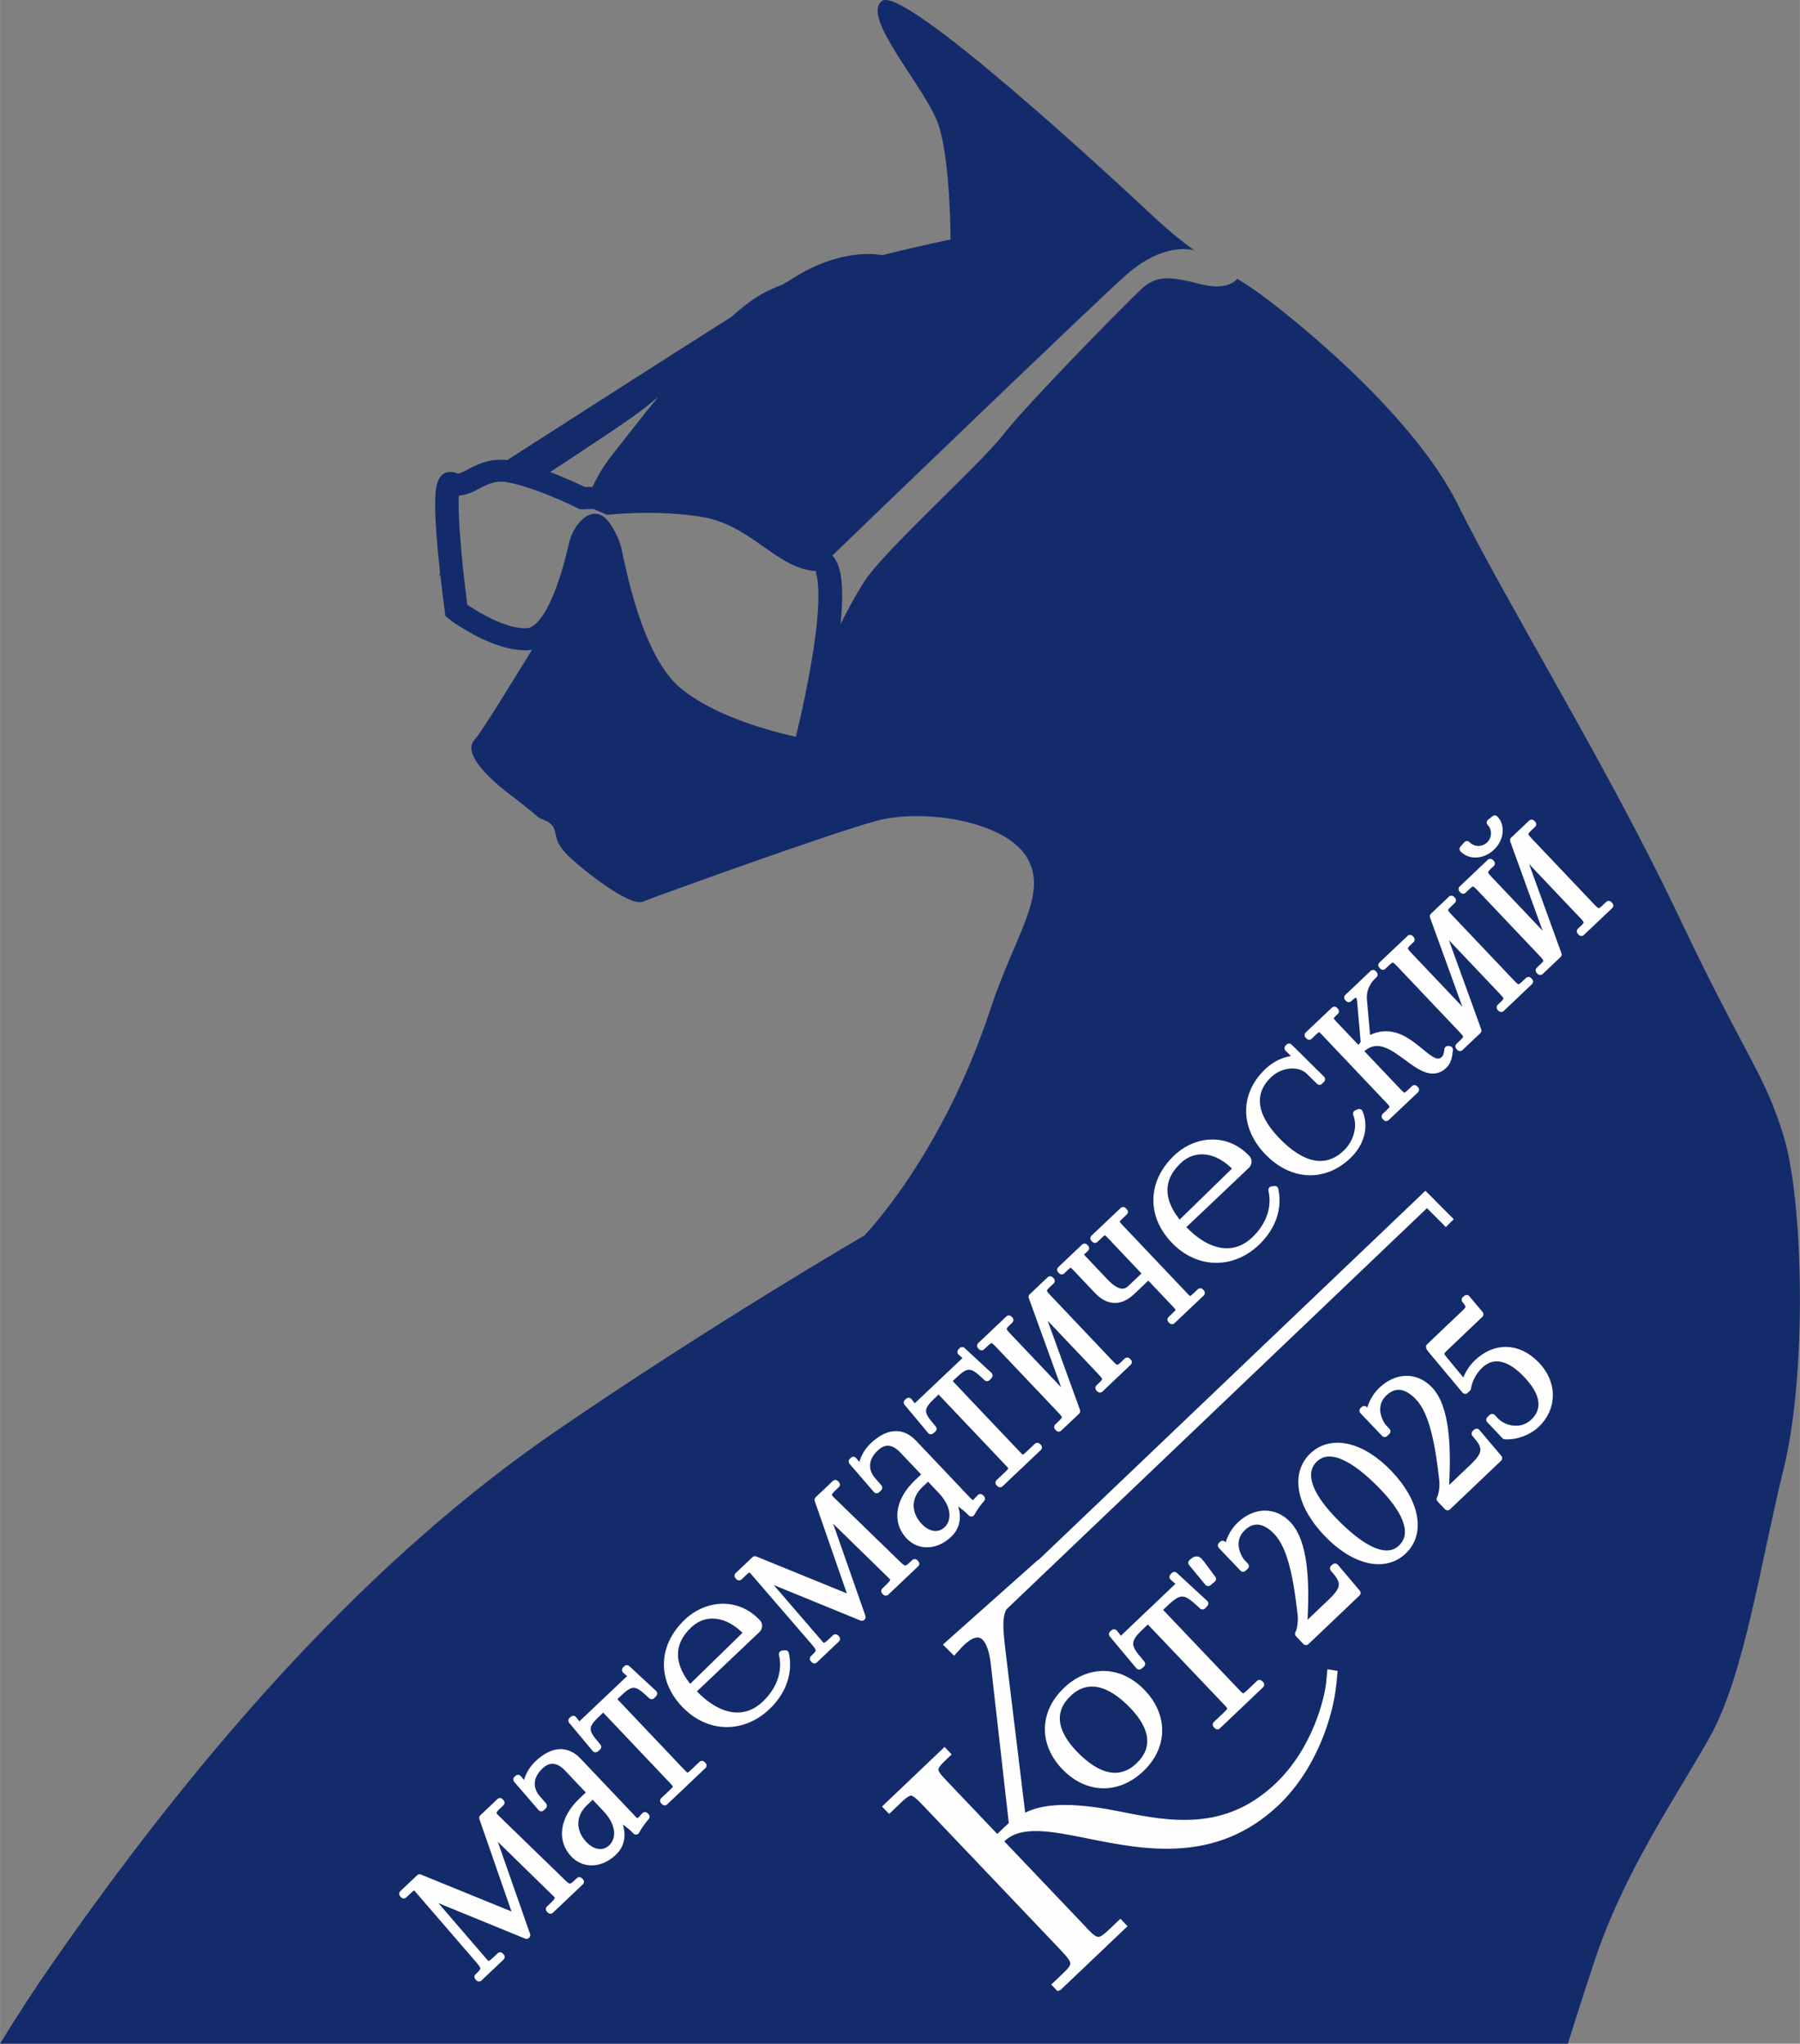 <?xml version="1.0" encoding="UTF-8"?>
<!DOCTYPE svg PUBLIC "-//W3C//DTD SVG 1.1//EN" "http://www.w3.org/Graphics/SVG/1.1/DTD/svg11.dtd">
<!-- Creator: CorelDRAW -->
<svg xmlns="http://www.w3.org/2000/svg" xml:space="preserve" width="19.093mm" height="21.679mm" version="1.1" style="shape-rendering:geometricPrecision; text-rendering:geometricPrecision; image-rendering:optimizeQuality; fill-rule:evenodd; clip-rule:evenodd"
viewBox="0 0 2129.8 2418.37"
 xmlns:xlink="http://www.w3.org/1999/xlink"
 xmlns:xodm="http://www.corel.com/coreldraw/odm/2003">
 <rect x="0" y="0" width="2129.8" height="2418.37" fill="#808080" stroke="none"/>
 <defs>
  <style type="text/css">
   <![CDATA[
    .str1 {stroke:#FEFEFE;stroke-width:8.5;stroke-miterlimit:22.926}
    .str0 {stroke:#FEFEFE;stroke-width:8.5;stroke-linejoin:round;stroke-miterlimit:22.926}
    .fil1 {fill:none;fill-rule:nonzero}
    .fil3 {fill:#FEFEFE}
    .fil0 {fill:#142B6B;fill-rule:nonzero}
    .fil2 {fill:#FEFEFE;fill-rule:nonzero}
   ]]>
  </style>
 </defs>
 <g id="Слой_x0020_1">
  <g>
   <path class="fil0" d="M1855.28 2418.37l-1855.28 0c20.39,-33.29 40.82,-64.69 61.1,-93.88 213.05,-306.79 411,-503.59 596.58,-630.94 185.58,-127.34 364.97,-231.53 364.97,-231.53 0,0 91.71,-93.58 149.21,-267.7 29.49,-89.35 68.85,-136.06 43.33,-179.46 -25.51,-43.42 -122.95,-58.61 -178.62,-43.42 -55.68,15.19 -260.6,89.23 -276.05,95.51 -15.45,6.27 -70.47,-37.07 -88.15,-54.27 -17.69,-17.19 -13.04,-25.9 -17.69,-33.99 -4.65,-8.08 -14.08,-7.99 -19.43,-12.98 -5.34,-5 -27.83,-22.48 -27.83,-22.48 0,0 -65.06,-46 -46.39,-67.3 10.62,-12.1 43.95,-67.67 68.44,-106.99 -1.25,0.19 -2.52,0.32 -3.8,0.4 -1.83,0.11 -3.86,0.15 -6.07,0.1 -2.14,-0.06 -4.15,-0.19 -6.05,-0.37l-0.06 0c-2.25,-0.22 -4.24,-0.48 -5.9,-0.76l0 -0.01c-1.6,-0.27 -3.59,-0.68 -5.9,-1.19 -2,-0.46 -3.86,-0.91 -5.54,-1.39 -1.81,-0.49 -3.73,-1.07 -5.71,-1.72 -2.05,-0.67 -3.82,-1.28 -5.31,-1.83 -1.61,-0.59 -3.39,-1.28 -5.34,-2.09 -3.46,-1.41 -6.75,-2.88 -9.87,-4.36l-0.06 0c-2.76,-1.31 -5.85,-2.89 -9.1,-4.62 -2.45,-1.32 -5.03,-2.76 -7.6,-4.25 -2.86,-1.65 -5.39,-3.19 -7.59,-4.56 -2.25,-1.41 -4.18,-2.65 -5.79,-3.73l0.02 -0.02c-2.42,-1.61 -3.71,-2.48 -4.37,-2.93 -2.99,-2.1 -5.09,-3.74 -5.09,-3.75l-3.51 -3.28 -0.46 -4.75c0,-0.03 -1.24,-8.58 -3.05,-23.26 -0.68,-5.59 -1.48,-12.48 -2.4,-20.74 -1.1,1.68 -1.7,2.6 -1.7,2.6 0,0 0.58,-1.82 1.44,-4.87l-0.48 -4.4c-0.99,-9.28 -1.89,-18.02 -2.52,-25.1 -0.87,-9.78 -1.65,-20.06 -2.2,-30.33 -0.45,-8.34 -0.67,-16.25 -0.6,-23.29 0.09,-8.1 0.61,-14.9 1.71,-19.71 2.77,-12.21 9.39,-18.14 20.93,-15.71l0.22 0.06 0.16 0.03 1.04 0.26 0.17 0.04 0.98 0.36 0.17 0.07 0.27 0.1 0.18 0.08 0.48 0.2 0.07 0.02 0 0 0.38 0.15 0.18 0.04 0 0.01c0.15,0.01 0.36,-0.01 0.61,-0.06 0.77,-0.11 1.75,-0.44 2.88,-0.88 2.39,-0.96 5.12,-2.39 8.03,-3.9l-0.02 -0.02c1.09,-0.57 2.29,-1.19 4.27,-2.2 2.84,-1.44 5.8,-2.86 8.88,-4.11l0.02 0.04c3.54,-1.44 7.15,-2.68 10.8,-3.55l0.01 0.06c4.07,-0.98 8.39,-1.63 12.97,-1.8 3.19,-0.12 6.53,-0.02 9.98,0.36 76.19,-48.89 188.6,-120.91 265.4,-169.6 13.7,-12.28 26.79,-22.18 38.72,-28.48 6.02,-3.19 13.5,-6.45 22.01,-9.74 8.22,-5.12 14.64,-9.05 18.77,-11.49 41.29,-24.42 78.82,-26.76 98.7,-23.15 44.35,-10.98 80.89,-18.57 80.89,-18.57 0,0 0,-91.17 -13.91,-134.58 -13.93,-43.42 -92.86,-128.16 -67.29,-147.61 25.59,-19.44 271.42,208.38 322.45,256.12 16.64,15.58 32.31,28.16 46.9,38.79 -16.76,-3.92 -46.96,-0.35 -80.08,29.03 -38.03,33.71 -306.09,291.94 -347.92,332.26 3.25,3.46 5.73,7.98 7.53,13.42 2.8,8.44 4.02,19.82 4.06,33 0.04,10.58 -0.67,22.34 -1.9,34.67 7.16,-14.42 16.73,-32.38 27.66,-49.6 23.89,-37.59 135.74,-137.16 165.05,-174.76 29.32,-37.59 144.41,-154.44 162.88,-171.72 18.47,-17.27 34.75,-15.24 70.58,-6.09 28.18,7.18 39.67,-2.11 43.3,-6.41 8.99,5.67 17.3,10.98 24.88,16.43 30.16,21.7 180.95,138.92 236.62,251.79 55.68,112.87 178.62,312.57 259.81,484.04 81.19,171.48 102.06,186.67 125.26,262.65 23.19,75.97 27.83,280.01 0,392.87 -27.84,112.88 -46.39,245.29 -88.15,319.08 -41.75,73.8 -102.07,160.63 -136.86,266.99 -9.52,29.07 -20.06,61.22 -30.32,94.63zm-1165.42 -1815.84l-3.57 0.17 -3.27 -1.54c-0.01,0 -3.26,-1.64 -8.73,-4.22 -2.35,-1.1 -5.73,-2.64 -10.58,-4.79 -2.96,-1.31 -6.48,-2.81 -10.6,-4.51 -4.7,-1.95 -9.43,-3.84 -13.96,-5.53l0 -0.01c-4.12,-1.54 -8.48,-3.09 -13.04,-4.6l-0.21 -0.07 -0.2 -0.07 -0.2 -0.07 -0.64 -0.2 -0.2 -0.07 -0.21 -0.07 -0.2 -0.07 -0.21 -0.07 -0.07 -0.02c-3.73,-1.18 -7.55,-2.32 -11.43,-3.35 -4.45,-1.18 -8.75,-2.16 -12.76,-2.88 -3.07,-0.54 -5.88,-0.71 -8.44,-0.62 -2.62,0.1 -5.01,0.46 -7.23,0.99l0 0.06c-2.54,0.6 -4.74,1.33 -6.68,2.12l0 0.04c-2.41,0.98 -4.63,2.04 -6.72,3.09 -0.77,0.39 -2.3,1.19 -3.83,1.99l-0.06 0c-3.66,1.92 -7.12,3.74 -10.69,5.15 -3,1.19 -6.06,2.12 -9.29,2.62 -1.31,0.2 -2.61,0.32 -3.94,0.37 -0.18,2.41 -0.28,5.19 -0.31,8.24 -0.07,6.21 0.17,13.69 0.6,21.88 0.46,8.65 1.24,18.8 2.2,29.42l0.02 0.28 0.02 0.18 0.01 0.27 0.02 0.19 0.02 0.27 0.02 0.18 0.02 0.26 0.02 0.19 0.01 0.26 0.02 0.19 0.02 0.26 0.02 0.19 0.02 0.25 0.01 0.2 0.02 0.25 0.02 0.2 0.02 0.22 0.02 0.21 0.01 0.22 0.02 0.21 0.02 0.22 0.02 0.21 0.02 0.21 0.02 0.21 0.01 0.22 0.02 0.21 0.02 0.21 0.02 0.21 0.01 0.2 0.02 0.22 0.02 0.2 0.01 0.22 0.02 0.19 0.02 0.23 0.02 0.18 0.01 0.23 0.02 0.18 0.02 0.23 0.02 0.18 0.01 0.23 0.02 0.18 0.02 0.23 0.02 0.17 0.02 0.25 0.01 0.16 0.02 0.25 0.02 0.16 0.01 0.25 0.02 0.16 0.02 0.25 0.01 0.15 0.02 0.26 0.02 0.15 0.02 0.25 0.01 0.15 0.02 0.26 0.01 0.13 0.03 0.26 0.01 0.13 0.02 0.26 0.01 0.12 0.03 0.27 0.01 0.12 0.02 0.27 0.01 0.11 0.03 0.27 0 0.11 0.02 0.27 0.02 0.11 0.02 0.27 0.01 0.11 0.02 0.27 0.02 0.1 0.02 0.28 0.01 0.09 0.02 0.28 0.01 0.09 0.02 0.28 0.01 0.09 0.03 0.28 0 0.09 0.03 0.28 0.01 0.08 0.02 0.29 0.01 0.08 0.03 0.28 0 0.08 0.03 0.29 0.01 0.06 0.03 0.29 0 0.07 0.02 0.29 0.01 0.07 0.03 0.29 0 0.06 0.03 0.29 0 0.06 0.03 0.3 0.01 0.04 0.02 0.3 0.01 0.04 0.03 0.3 0 0.04 0.03 0.3 0 0.03 0.03 0.3 0 0.03 0.03 0.3 0 0.03 0.03 0.3 0 0.03 0.03 0.3 0.01 0.03 0.02 0.31 0.01 0.01 0.03 0.31 0 0.02 0.03 0.3 0 0.02 0.03 0.31 0 0.01 0.03 0.31 0 0 0.03 0.32 0 0 0.03 0.31 0 0 0.03 0.31c0.94,8.72 2.07,18.33 3.13,27.02 0.9,7.32 1.72,13.69 2.26,17.99 1.1,0.76 2.04,1.42 2.61,1.78l0.06 0c1.61,1.07 3.36,2.2 5.13,3.31 2.15,1.36 4.43,2.73 6.72,4.06 1.94,1.13 4.18,2.38 6.73,3.74 2.22,1.18 4.86,2.51 8.02,4.02l-0.01 0.02c2.79,1.32 5.62,2.58 8.41,3.71 1.25,0.51 2.72,1.08 4.37,1.7 1.7,0.62 3.16,1.13 4.33,1.52 1.36,0.44 2.82,0.88 4.41,1.32 1.56,0.44 2.98,0.8 4.24,1.08 1.06,0.23 2.44,0.5 4.22,0.79l0.04 0c1.63,0.28 2.96,0.46 3.95,0.56l0 0.01c1.43,0.13 2.71,0.22 3.83,0.25 1.07,0.03 2.29,0 3.66,-0.08 2.22,-0.13 4.46,-1.02 6.67,-2.45 2.96,-1.94 5.89,-4.85 8.75,-8.46 3.28,-4.16 6.32,-9.07 9.12,-14.4 2.84,-5.41 5.56,-11.56 8.09,-18 2.62,-6.64 4.89,-13.23 6.85,-19.48 2.01,-6.39 3.75,-12.57 5.24,-18.15 1.82,-6.85 3.15,-12.3 4.12,-16.35 0.83,-3.39 1.43,-5.9 1.91,-7.51 0.62,-2.14 1.31,-4.03 1.99,-5.64l0.06 0c0.93,-2.19 1.81,-3.99 2.62,-5.47l0.06 0c1.03,-1.83 1.97,-3.37 2.84,-4.63l0.07 -0.06 0.02 -0.04 0.02 -0.03 0.03 -0.03 0.01 -0.03 0.01 -0.01 0.02 -0.02 0.03 -0.04 0 -0.01 0.01 -0.02 0.03 -0.03 0.01 -0.01 0.01 -0.03 0.02 -0.03 0.01 -0.01 0.02 -0.02 0.02 -0.03 0.01 -0.02 0.01 -0.01 0.03 -0.03 0.01 -0.03 0.01 -0.01 0.02 -0.03 0.02 -0.03 0 0 0.02 -0.03 0.03 -0.03 0 -0.01 0.02 -0.02 0.02 -0.04 0.02 -0.03 0.03 -0.03 0.02 -0.03 0.02 -0.03 0 -0.01 0.02 -0.03 0.02 -0.02 0.01 -0.02 0.02 -0.02 0.02 -0.03 0.01 -0.01 0.01 -0.02 0.02 -0.03 0.01 -0.01 0.02 -0.02 0.02 -0.03 0.02 -0.02 0 -0.01 0.02 -0.03 0.02 -0.03 0.01 0 0.02 -0.04 0.02 -0.02 0 -0.01 0.02 -0.02 0.02 -0.03 0.03 -0.04 0.02 -0.03 0.02 -0.03 0.03 -0.03 0 0 0.01 -0.03 0.03 -0.03 0 0 0.02 -0.03 0.02 -0.03 0.01 0 0.02 -0.03 0.01 -0.03 0.02 -0.01 0.01 -0.02 0.02 -0.03 0.01 -0.01 0.01 -0.02 0.03 -0.03 0.01 -0.01 0 -0.02 0.03 -0.02 0.02 -0.03 0 0 0.02 -0.03 0.02 -0.03 0.01 0 0.02 -0.03 0.02 -0.03 0.02 -0.03 0.02 -0.03 0 0 0.03 -0.03c0.57,-0.76 1.14,-1.47 1.67,-2.09 1.07,-1.27 2.23,-2.49 3.44,-3.63 1.29,-1.22 2.63,-2.3 3.93,-3.2 1.73,-1.19 3.51,-2.14 5.3,-2.78 3.23,-1.18 6.53,-1.47 9.74,-0.76l0.06 0.06c2.6,0.59 5.08,1.84 7.34,3.68l0.01 0c1.17,0.96 2.42,2.18 3.66,3.6l0.07 0.04c1.06,1.22 2.13,2.58 3.16,4.04l-0.01 0c0.88,1.24 1.87,2.74 2.91,4.44l0.06 0.06c0.88,1.46 1.89,3.23 2.96,5.28l0.06 0c0.84,1.62 1.73,3.45 2.63,5.51l0 0.04c1.03,2.3 1.9,4.43 2.53,6.27 0.6,1.72 1.24,3.84 1.89,6.35l0.06 0c0.46,1.78 1.07,4.65 1.89,8.51 1.1,5.18 2.6,12.17 4.31,19.5 1.6,6.88 3.5,14.61 5.69,22.73 2.32,8.59 4.87,17.39 7.62,25.79 2.78,8.51 6.03,17.51 9.84,26.81 3.64,8.87 7.63,17.52 11.98,25.56 4.33,7.99 9.11,15.55 14.39,22.37 5.05,6.51 10.52,12.25 16.4,16.86 2.22,1.75 4.42,3.39 6.57,4.93 1.97,1.41 4.27,2.96 6.85,4.63l-0.02 0.02c2.55,1.66 4.94,3.15 7.15,4.47 2.38,1.41 4.85,2.82 7.4,4.22 2.07,1.14 4.64,2.48 7.62,3.98 3.19,1.63 5.77,2.89 7.78,3.84 2.51,1.18 5.14,2.36 7.86,3.56 2.38,1.05 5.1,2.19 8.11,3.41 5.06,2.06 10.51,4.12 16.14,6.14 5.83,2.06 11.01,3.8 15.63,5.27 4.72,1.48 9.81,2.98 14.97,4.42 4.77,1.34 9.28,2.52 13.45,3.57 5.33,1.33 9,2.21 11.51,2.78 0.93,0.21 2.16,0.48 3.59,0.78 1.19,-4.94 2.69,-11.26 4.38,-18.64 2.23,-9.79 4.74,-21.17 7.16,-33.13 2.55,-12.59 5.09,-25.92 7.26,-39.02 2.42,-14.58 4.54,-29.43 5.97,-43.51 1.24,-12.1 1.95,-23.54 1.92,-33.57 -0.03,-10.63 -0.89,-19.43 -2.86,-25.38 -0.58,-1.74 0.77,-2.47 0.44,-2.72l-0.69 -0.03 -0.28 0 -1.06 -0.09 -0.32 -0.06 -1.04 -0.09 -0.39 -0.06 -1.05 -0.13 -0.21 0 -1.04 -0.13 -0.33 -0.06 -1.04 -0.17 -0.26 -0.06 -1.02 -0.18 -0.28 -0.04 -1.05 -0.22 -0.16 -0.04c-5.68,-1.19 -11.18,-3.1 -16.61,-5.54l-0.06 0c-4.99,-2.24 -10,-5.03 -15.08,-8.17 -6.85,-4.23 -13.49,-8.89 -20.4,-13.77 -2.13,-1.51 -4.47,-3.15 -8.11,-5.67 -4.54,-3.13 -9.3,-6.34 -14.46,-9.53 -4.87,-3.02 -9.94,-5.91 -15.19,-8.51 -5.05,-2.51 -10.37,-4.8 -15.97,-6.73 -5.54,-1.92 -11.29,-3.46 -17.22,-4.52 -6.3,-1.12 -12.85,-2.02 -19.45,-2.76l-0.06 0c-7.49,-0.83 -14.65,-1.39 -21.4,-1.75 -6.84,-0.38 -13.11,-0.58 -18.79,-0.66 -5.99,-0.07 -11.7,-0.03 -16.97,0.07 -4.79,0.09 -9.55,0.27 -13.99,0.48 -3.39,0.16 -7.2,0.4 -10.7,0.65 -6.45,0.45 -10.59,0.85 -10.6,0.85l-2.89 0 -2.87 -1.23 -13.05 -5.56 -12.38 0.54zm11.18 -26.49c6.24,-12.94 13.58,-25.32 22.38,-36.54 16.31,-20.82 35.23,-45.18 55.16,-69.61 -3.71,2.91 -6.95,5.53 -9.59,7.81 -19.97,17.07 -71.5,49.96 -117.95,80.89 4.87,1.85 9.33,3.61 13.29,5.27 3.68,1.52 7.52,3.17 11.24,4.82 3.47,1.53 7.44,3.36 11.12,5.09 2.29,1.07 4.17,1.97 5.62,2.68l8.73 -0.39zm-151.02 137.41c0,0 0.44,0.26 1.93,1.31l-5.86 7.41 -10.66 13.45 14.59 -22.17zm-19.68 18.42l9.83 -9.2 9.85 -9.21 -19.68 18.42z"/>
  </g>
  <g>
   <path class="fil1 str0" d="M566.74 2340.49l26.14 -24.8 -1.15 -1.23 -4.89 4.63c-7.42,7.05 -9.94,6.6 -13.06,3.31 -0.84,-0.88 -1.74,-1.96 -2.79,-3.21l-64.05 -74.33c-2.19,-2.57 -3.09,-3.51 -4.24,-4.73l0.52 -0.51c0.4,0.4 3.11,2.72 6.91,4.27l111.45 45.61 1.31 0.56 0.27 -0.26 -0.5 -1.33 -40.5 -115.72c-1.48,-3.99 -2.72,-7.2 -3.1,-7.6l0.8 -0.77c1.42,1.47 3.35,3.51 5.79,5.83l70.43 68.82c0.85,0.8 1.63,1.56 2.35,2.31 3.05,3.22 4.02,6.03 -3.45,13.11l-4.86 4.63 1.16 1.22 35.36 -33.54 -1.16 -1.22 -2.99 2.84c-7.45,7.05 -10.18,6.07 -17.79,-1.41l-74.94 -72.77c-1.37,-1.32 -2.6,-2.47 -3.63,-3.56 -3.75,-3.95 -4.63,-6.88 1.96,-13.13l4.62 -4.37 -1.17 -1.23 -20.31 19.29 38.52 110.89c0.99,2.94 2.87,6.82 3.64,7.63l-0.67 0.64c-0.77,-0.83 -3.77,-2.34 -7.56,-3.89l-108.72 -44.34 -19.9 18.89 1.15 1.23 5.42 -5.14c5.83,-5.53 7.96,-5.18 10.88,-2.1 0.77,0.8 1.62,1.83 2.58,2.99l70.47 81.61c6.79,7.98 7.64,11.03 0.74,17.59l-2.18 2.05 1.16 1.23zm132.4 -219.25l-10.59 10.02c-21.79,20.67 -25.6,45.71 -9.56,62.61 12.64,13.35 32.04,11.82 46.67,-2.06 9.76,-9.26 13.29,-23.41 1.94,-43.53l1.35 -1.29c2.09,2.07 5.62,4.84 9.5,7.73 4.76,3.53 9.82,7.51 13,10.84l1.03 1.07c2.69,-4.9 5.95,-10.02 11.86,-16.91l-1.23 -1.16 -2.16 2.32c0,0 -1.76,1.94 -2.58,2.71 -4.07,3.85 -5.88,2.74 -11.03,-2.68l-63.46 -66.92c-13.54,-14.27 -29.99,-13.24 -47.5,3.37 -8.13,7.71 -11.8,16.59 -13.06,23.69 -0.29,1.58 0.55,4.63 0.79,5.18l-1.19 0.61c-0.64,-1.18 -1.91,-2.82 -3.57,-4.84l-6.41 -7.55 -1.34 1.27 28.82 33.38 2.41 -2.32 -7.55 -8.79c-9.48,-10.99 -9.86,-25.6 3.55,-38.32 10.37,-9.86 21.79,-9.05 32.81,2.58l27.51 28.99zm2.31 2.44l15.42 16.25c18.37,19.38 16.44,37.68 6.96,46.67 -9.28,8.81 -22.5,7.22 -33.05,-3.9 -14.64,-15.45 -14.35,-35.31 0.78,-49.65l9.89 -9.37zm85.02 8.39l45.26 -42.93 -1.16 -1.2 -10.02 9.49c-6.5,6.17 -7.83,6.14 -14,-0.37l-82.1 -86.56 7.86 -7.45c12.98,-12.34 19.79,-13.87 33.05,-1.77l5.7 5.2 2.3 -2.47 -31.71 -29.37 -1.41 1.52 8.04 7.12 -63.14 59.87 -6.82 -8.53 -1.57 1.32 27.78 33.37 2.6 -2.16 -4.9 -5.96c-11.65,-13.64 -9.49,-20.6 3.51,-32.93l8.13 -7.72 82.1 86.58c6.17,6.5 6.14,7.82 -0.37,13.98l-10.3 9.78 1.15 1.22zm32.06 -130.76l77.09 -73.12c2.29,-2.18 2.52,-5.74 0.47,-7.91l-0.65 -0.68c-23.37,-24.62 -58.71,-22.29 -82.28,0.08 -30.01,28.47 -31.23,67.19 -3.09,96.86 28.52,30.07 68.82,29.95 97.25,2.97 19.24,-18.25 26.57,-40.77 21.91,-62.47l-3.37 0.37c4.62,20.63 -2.24,42 -20.44,59.26 -23.18,21.99 -54.62,18.66 -85.35,-13.73 -0.55,-0.57 -1.05,-1.12 -1.55,-1.62zm-2.22 -2.53c-23.97,-27.66 -24.52,-54.2 -1.37,-76.16 19.1,-18.12 46.48,-14.76 68.45,8.41 0.78,0.83 0.75,1.62 0.08,2.25l-67.15 65.49zm147.24 -34.66l26.15 -24.8 -1.16 -1.22 -4.87 4.62c-7.44,7.05 -9.94,6.6 -13.07,3.31 -0.83,-0.88 -1.74,-1.96 -2.78,-3.2l-64.06 -74.33c-2.19,-2.58 -3.08,-3.53 -4.25,-4.73l0.55 -0.52c0.38,0.4 3.1,2.73 6.89,4.27l111.44 45.61 1.32 0.56 0.27 -0.26 -0.49 -1.33 -40.53 -115.7c-1.47,-4.02 -2.71,-7.22 -3.1,-7.62l0.83 -0.77c1.41,1.48 3.32,3.51 5.78,5.83l70.42 68.82c0.86,0.8 1.65,1.56 2.35,2.31 3.07,3.23 4.03,6.06 -3.42,13.11l-4.87 4.64 1.15 1.2 35.37 -33.53 -1.16 -1.22 -2.98 2.83c-7.45,7.06 -10.21,6.07 -17.79,-1.41l-74.95 -72.77c-1.37,-1.32 -2.6,-2.47 -3.64,-3.56 -3.73,-3.95 -4.62,-6.88 1.97,-13.13l4.61 -4.36 -1.15 -1.23 -20.34 19.28 38.54 110.9c0.98,2.93 2.84,6.8 3.61,7.63l-0.67 0.62c-0.77,-0.8 -3.76,-2.34 -7.56,-3.89l-108.7 -44.33 -19.91 18.89 1.16 1.22 5.41 -5.14c5.83,-5.52 7.98,-5.15 10.89,-2.09 0.77,0.8 1.61,1.83 2.57,2.98l70.48 81.62c6.79,7.96 7.63,11.03 0.71,17.58l-2.16 2.05 1.16 1.23zm132.39 -219.25l-10.56 10.02c-21.79,20.68 -25.61,45.71 -9.58,62.64 12.66,13.33 32.05,11.8 46.68,-2.07 9.75,-9.25 13.3,-23.43 1.93,-43.54l1.37 -1.29c2.07,2.07 5.61,4.85 9.49,7.73 4.77,3.54 9.83,7.51 12.98,10.84l1.04 1.08c2.69,-4.9 5.95,-10.01 11.87,-16.92l-1.23 -1.16 -2.18 2.33c0,0 -1.77,1.93 -2.58,2.7 -4.07,3.86 -5.88,2.74 -11.02,-2.67l-63.48 -66.93c-13.52,-14.26 -29.97,-13.23 -47.5,3.38 -8.13,7.71 -11.79,16.59 -13.04,23.68 -0.3,1.58 0.55,4.64 0.78,5.18l-1.19 0.64c-0.64,-1.2 -1.92,-2.83 -3.57,-4.85l-6.4 -7.56 -1.36 1.28 28.82 33.39 2.43 -2.34 -7.56 -8.78c-9.48,-11 -9.87,-25.61 3.54,-38.33 10.4,-9.85 21.81,-9.05 32.82,2.59l27.5 28.98zm2.32 2.44l15.42 16.25c18.37,19.38 16.44,37.69 6.96,46.7 -9.28,8.79 -22.49,7.2 -33.04,-3.93 -14.66,-15.44 -14.36,-35.28 0.78,-49.65l9.88 -9.37zm85.04 8.39l45.25 -42.91 -1.15 -1.22 -10.04 9.5c-6.49,6.16 -7.82,6.14 -13.98,-0.37l-82.11 -86.58 7.85 -7.45c13.01,-12.32 19.79,-13.87 33.08,-1.76l5.69 5.2 2.3 -2.47 -31.71 -29.37 -1.42 1.51 8.05 7.13 -63.13 59.87 -6.82 -8.54 -1.58 1.32 27.79 33.37 2.58 -2.16 -4.89 -5.96c-11.65,-13.64 -9.48,-20.6 3.5,-32.92l8.14 -7.72 82.11 86.56c6.16,6.5 6.12,7.82 -0.38,14l-10.31 9.76 1.17 1.22zm69.43 -65.86l21.14 -20.03 -45.18 -124.69 74.53 78.58c6.17,6.51 7.28,9.05 0.78,15.2l-3.65 3.48 1.15 1.22 33.47 -31.74 -1.17 -1.23 -4.86 4.63c-6.5,6.17 -8.97,4.92 -15.15,-1.6l-74.14 -78.16c-6.17,-6.5 -7.28,-9.04 -0.79,-15.19l4.89 -4.63 -1.16 -1.22 -21.27 20.17 45.18 124.69 -74.53 -78.59c-6.17,-6.5 -7.15,-9.16 -0.65,-15.33l3.53 -3.35 -1.16 -1.22 -33.33 31.6 1.17 1.22 4.73 -4.5c6.5,-6.16 8.98,-4.91 15.15,1.58l74.14 78.16c6.16,6.53 7.28,9.05 0.78,15.22l-4.74 4.48 1.16 1.23zm134.04 -127.14l34.56 -32.76 -1.16 -1.23 -4.74 4.5c-6.5,6.17 -7.83,6.4 -13.99,-0.1l-76.46 -80.61c-6.17,-6.49 -5.86,-7.82 0.64,-13.99l4.74 -4.48 -1.42 -1.48 -34.55 32.75 1.16 1.23 4.75 -4.5c6.49,-6.17 7.7,-6.27 13.85,0.22l42.52 44.84 -18.96 17.99c-7.85,7.45 -18.22,4.66 -30.16,-7.92l-27.36 -28.87c-2.06,-2.16 -2.72,-2.32 -4.56,-2.38l-0.25 -0.27 9.07 -8.6 -1.16 -1.22 -28.18 26.73 1.16 1.22 3.51 -3.35c6.5,-6.16 7.82,-6.14 14,0.37l25.18 26.56c12.58,13.27 26.58,13.63 39.86,1.05l20.05 -19.02 32 33.73c6.16,6.5 5.99,7.7 -0.51,13.85l-4.74 4.51 1.15 1.22zm10.93 -110.73l77.09 -73.11c2.29,-2.19 2.52,-5.73 0.47,-7.92l-0.65 -0.67c-23.37,-24.63 -58.71,-22.29 -82.28,0.07 -30.01,28.47 -31.23,67.2 -3.09,96.87 28.51,30.07 68.82,29.94 97.25,2.96 19.24,-18.25 26.57,-40.76 21.91,-62.47l-3.37 0.38c4.62,20.61 -2.24,42 -20.44,59.26 -23.18,21.98 -54.62,18.66 -85.35,-13.73 -0.55,-0.57 -1.05,-1.1 -1.55,-1.63zm-2.22 -2.53c-23.97,-27.65 -24.52,-54.2 -1.38,-76.16 19.11,-18.12 46.49,-14.74 68.46,8.42 0.78,0.81 0.75,1.62 0.08,2.24l-67.15 65.49zm104.24 -87.02c28.51,30.07 66.5,32.14 94.95,5.15 14.22,-13.51 21.16,-32.48 13.64,-51.02l-3.13 1.28c6.15,15.84 0.32,34.84 -12.55,47.03 -23.16,21.98 -52.17,16.34 -82.91,-16.05 -27.73,-29.23 -30.71,-56.3 -8.5,-77.37 13.41,-12.72 35.52,-15.67 47.77,-4.13l12.29 12.15 2.36 -2.39 -38.34 -37.98 -1.19 1.18 9.62 9.59c1.32,1.32 2.84,2.72 4.13,3.55l-0.68 1.16c-1.17,-0.68 -2.74,-1.25 -4.07,-1.29 -12.44,0.61 -23.93,6.24 -33,14.85 -28.39,26.92 -28.53,64.62 -0.39,94.29zm140.48 -40.08l34.59 -32.81 -1.17 -1.23 -4.74 4.51c-6.5,6.16 -8.12,6.17 -15.32,-1.43l-45.23 -47.68 1.66 -1.58c18.93,-17.95 37.39,-4.36 55.24,8.86 15.44,11.43 30.02,22.01 43.07,9.63 3.47,-3.29 5.66,-8.46 6.21,-15.46l0.44 -2.98 -1.66 -0.23 -0.42 3.09c-0.7,4.25 -2.09,7.02 -3.93,8.75 -8.03,7.63 -17.25,0.09 -28.66,-9.34 -16.86,-13.87 -36.01,-28.81 -62.2,-13.33l-0.65 -0.4 -4.28 -47.67c-1.12,-12.57 5.04,-22.53 11.05,-28.24l1.62 -1.53 -1.15 -1.23 -29.95 28.4 1.17 1.24 1.22 -1.17c4.17,-3.96 8.07,-5.56 10.5,-2.99 1.25,1.32 2.11,3.71 2.45,7.42l4.14 47.29c0.28,2.82 -2.14,5.64 -7.02,10.27l-28.91 -30.49c-6.18,-6.5 -5.95,-7.99 0.56,-14.16l1.22 -1.16 -1.16 -1.22 -30.99 29.4 1.15 1.22 4.73 -4.5c6.51,-6.17 7.75,-6.07 13.93,0.44l75.28 79.38c7.22,7.59 7.3,9.05 0.86,15.14l-4.81 4.56 1.17 1.23zm87.31 -82.83l21.14 -20.03 -45.18 -124.69 74.53 78.57c6.17,6.51 7.28,9.05 0.78,15.22l-3.66 3.48 1.15 1.2 33.47 -31.73 -1.15 -1.23 -4.89 4.63c-6.48,6.16 -8.97,4.91 -15.14,-1.6l-74.15 -78.16c-6.16,-6.5 -7.27,-9.04 -0.77,-15.19l4.87 -4.64 -1.16 -1.2 -21.26 20.17 45.17 124.68 -74.54 -78.58c-6.16,-6.5 -7.13,-9.17 -0.62,-15.34l3.51 -3.34 -1.15 -1.22 -33.33 31.6 1.15 1.22 4.75 -4.5c6.49,-6.16 8.97,-4.92 15.13,1.58l74.15 78.16c6.17,6.51 7.28,9.05 0.78,15.2l-4.73 4.5 1.15 1.23zm94.91 -90.02l21.13 -20.03 -45.17 -124.68 74.52 78.57c6.18,6.5 7.3,9.05 0.79,15.22l-3.66 3.47 1.15 1.23 33.47 -31.74 -1.16 -1.23 -4.87 4.62c-6.5,6.17 -8.97,4.92 -15.14,-1.58l-74.15 -78.16c-6.16,-6.5 -7.27,-9.04 -0.77,-15.2l4.86 -4.62 -1.16 -1.23 -21.27 20.18 45.19 124.67 -74.54 -78.57c-6.16,-6.5 -7.14,-9.18 -0.65,-15.34l3.54 -3.34 -1.17 -1.23 -33.31 31.6 1.15 1.23 4.73 -4.5c6.5,-6.16 8.99,-4.92 15.15,1.58l74.15 78.16c6.17,6.5 7.28,9.05 0.78,15.22l-4.73 4.48 1.15 1.22zm-91.14 -144.91c8.25,8.69 23.16,7.64 33.48,-2.14 10.32,-9.79 12.16,-24.63 3.92,-33.32l-5.25 4.21c6.96,7.35 6.67,19.42 -0.97,26.67 -7.63,7.24 -19.7,6.89 -26.67,-0.45l-4.5 5.03z"/>
   <path id="_1" class="fil2" d="M566.74 2340.49l26.14 -24.8 -1.15 -1.23 -4.89 4.63c-7.42,7.05 -9.94,6.6 -13.06,3.31 -0.84,-0.88 -1.74,-1.96 -2.79,-3.21l-64.05 -74.33c-2.19,-2.57 -3.09,-3.51 -4.24,-4.73l0.52 -0.51c0.4,0.4 3.11,2.72 6.91,4.27l111.45 45.61 1.31 0.56 0.27 -0.26 -0.5 -1.33 -40.5 -115.72c-1.48,-3.99 -2.72,-7.2 -3.1,-7.6l0.8 -0.77c1.42,1.47 3.35,3.51 5.79,5.83l70.43 68.82c0.85,0.8 1.63,1.56 2.35,2.31 3.05,3.22 4.02,6.03 -3.45,13.11l-4.86 4.63 1.16 1.22 35.36 -33.54 -1.16 -1.22 -2.99 2.84c-7.45,7.05 -10.18,6.07 -17.79,-1.41l-74.94 -72.77c-1.37,-1.32 -2.6,-2.47 -3.63,-3.56 -3.75,-3.95 -4.63,-6.88 1.96,-13.13l4.62 -4.37 -1.17 -1.23 -20.31 19.29 38.52 110.89c0.99,2.94 2.87,6.82 3.64,7.63l-0.67 0.64c-0.77,-0.83 -3.77,-2.34 -7.56,-3.89l-108.72 -44.34 -19.9 18.89 1.15 1.23 5.42 -5.14c5.83,-5.53 7.96,-5.18 10.88,-2.1 0.77,0.8 1.62,1.83 2.58,2.99l70.47 81.61c6.79,7.98 7.64,11.03 0.74,17.59l-2.18 2.05 1.16 1.23zm132.4 -219.25l-10.59 10.02c-21.79,20.67 -25.6,45.71 -9.56,62.61 12.64,13.35 32.04,11.82 46.67,-2.06 9.76,-9.26 13.29,-23.41 1.94,-43.53l1.35 -1.29c2.09,2.07 5.62,4.84 9.5,7.73 4.76,3.53 9.82,7.51 13,10.84l1.03 1.07c2.69,-4.9 5.95,-10.02 11.86,-16.91l-1.23 -1.16 -2.16 2.32c0,0 -1.76,1.94 -2.58,2.71 -4.07,3.85 -5.88,2.74 -11.03,-2.68l-63.46 -66.92c-13.54,-14.27 -29.99,-13.24 -47.5,3.37 -8.13,7.71 -11.8,16.59 -13.06,23.69 -0.29,1.58 0.55,4.63 0.79,5.18l-1.19 0.61c-0.64,-1.18 -1.91,-2.82 -3.57,-4.84l-6.41 -7.55 -1.34 1.27 28.82 33.38 2.41 -2.32 -7.55 -8.79c-9.48,-10.99 -9.86,-25.6 3.55,-38.32 10.37,-9.86 21.79,-9.05 32.81,2.58l27.51 28.99zm2.31 2.44l15.42 16.25c18.37,19.38 16.44,37.68 6.96,46.67 -9.28,8.81 -22.5,7.22 -33.05,-3.9 -14.64,-15.45 -14.35,-35.31 0.78,-49.65l9.89 -9.37zm85.02 8.39l45.26 -42.93 -1.16 -1.2 -10.02 9.49c-6.5,6.17 -7.83,6.14 -14,-0.37l-82.1 -86.56 7.86 -7.45c12.98,-12.34 19.79,-13.87 33.05,-1.77l5.7 5.2 2.3 -2.47 -31.71 -29.37 -1.41 1.52 8.04 7.12 -63.14 59.87 -6.82 -8.53 -1.57 1.32 27.78 33.37 2.6 -2.16 -4.9 -5.96c-11.65,-13.64 -9.49,-20.6 3.51,-32.93l8.13 -7.72 82.1 86.58c6.17,6.5 6.14,7.82 -0.37,13.98l-10.3 9.78 1.15 1.22zm32.06 -130.76l77.09 -73.12c2.29,-2.18 2.52,-5.74 0.47,-7.91l-0.65 -0.68c-23.37,-24.62 -58.71,-22.29 -82.28,0.08 -30.01,28.47 -31.23,67.19 -3.09,96.86 28.52,30.07 68.82,29.95 97.25,2.97 19.24,-18.25 26.57,-40.77 21.91,-62.47l-3.37 0.37c4.62,20.63 -2.24,42 -20.44,59.26 -23.18,21.99 -54.62,18.66 -85.35,-13.73 -0.55,-0.57 -1.05,-1.12 -1.55,-1.62zm-2.22 -2.53c-23.97,-27.66 -24.52,-54.2 -1.37,-76.16 19.1,-18.12 46.48,-14.76 68.45,8.41 0.78,0.83 0.75,1.62 0.08,2.25l-67.15 65.49zm147.24 -34.66l26.15 -24.8 -1.16 -1.22 -4.87 4.62c-7.44,7.05 -9.94,6.6 -13.07,3.31 -0.83,-0.88 -1.74,-1.96 -2.78,-3.2l-64.06 -74.33c-2.19,-2.58 -3.08,-3.53 -4.25,-4.73l0.55 -0.52c0.38,0.4 3.1,2.73 6.89,4.27l111.44 45.61 1.32 0.56 0.27 -0.26 -0.49 -1.33 -40.53 -115.7c-1.47,-4.02 -2.71,-7.22 -3.1,-7.62l0.83 -0.77c1.41,1.48 3.32,3.51 5.78,5.83l70.42 68.82c0.86,0.8 1.65,1.56 2.35,2.31 3.07,3.23 4.03,6.06 -3.42,13.11l-4.87 4.64 1.15 1.2 35.37 -33.53 -1.16 -1.22 -2.98 2.83c-7.45,7.06 -10.21,6.07 -17.79,-1.41l-74.95 -72.77c-1.37,-1.32 -2.6,-2.47 -3.64,-3.56 -3.73,-3.95 -4.62,-6.88 1.97,-13.13l4.61 -4.36 -1.15 -1.23 -20.34 19.28 38.54 110.9c0.98,2.93 2.84,6.8 3.61,7.63l-0.67 0.62c-0.77,-0.8 -3.76,-2.34 -7.56,-3.89l-108.7 -44.33 -19.91 18.89 1.16 1.22 5.41 -5.14c5.83,-5.52 7.98,-5.15 10.89,-2.09 0.77,0.8 1.61,1.83 2.57,2.98l70.48 81.62c6.79,7.96 7.63,11.03 0.71,17.58l-2.16 2.05 1.16 1.23zm132.39 -219.25l-10.56 10.02c-21.79,20.68 -25.61,45.71 -9.58,62.64 12.66,13.33 32.05,11.8 46.68,-2.07 9.75,-9.25 13.3,-23.43 1.93,-43.54l1.37 -1.29c2.07,2.07 5.61,4.85 9.49,7.73 4.77,3.54 9.83,7.51 12.98,10.84l1.04 1.08c2.69,-4.9 5.95,-10.01 11.87,-16.92l-1.23 -1.16 -2.18 2.33c0,0 -1.77,1.93 -2.58,2.7 -4.07,3.86 -5.88,2.74 -11.02,-2.67l-63.48 -66.93c-13.52,-14.26 -29.97,-13.23 -47.5,3.38 -8.13,7.71 -11.79,16.59 -13.04,23.68 -0.3,1.58 0.55,4.64 0.78,5.18l-1.19 0.64c-0.64,-1.2 -1.92,-2.83 -3.57,-4.85l-6.4 -7.56 -1.36 1.28 28.82 33.39 2.43 -2.34 -7.56 -8.78c-9.48,-11 -9.87,-25.61 3.54,-38.33 10.4,-9.85 21.81,-9.05 32.82,2.59l27.5 28.98zm2.32 2.44l15.42 16.25c18.37,19.38 16.44,37.69 6.96,46.7 -9.28,8.79 -22.49,7.2 -33.04,-3.93 -14.66,-15.44 -14.36,-35.28 0.78,-49.65l9.88 -9.37zm85.04 8.39l45.25 -42.91 -1.15 -1.22 -10.04 9.5c-6.49,6.16 -7.82,6.14 -13.98,-0.37l-82.11 -86.58 7.85 -7.45c13.01,-12.32 19.79,-13.87 33.08,-1.76l5.69 5.2 2.3 -2.47 -31.71 -29.37 -1.42 1.51 8.05 7.13 -63.13 59.87 -6.82 -8.54 -1.58 1.32 27.79 33.37 2.58 -2.16 -4.89 -5.96c-11.65,-13.64 -9.48,-20.6 3.5,-32.92l8.14 -7.72 82.11 86.56c6.16,6.5 6.12,7.82 -0.38,14l-10.31 9.76 1.17 1.22zm69.43 -65.86l21.14 -20.03 -45.18 -124.69 74.53 78.58c6.17,6.51 7.28,9.05 0.78,15.2l-3.65 3.48 1.15 1.22 33.47 -31.74 -1.17 -1.23 -4.86 4.63c-6.5,6.17 -8.97,4.92 -15.15,-1.6l-74.14 -78.16c-6.17,-6.5 -7.28,-9.04 -0.79,-15.19l4.89 -4.63 -1.16 -1.22 -21.27 20.17 45.18 124.69 -74.53 -78.59c-6.17,-6.5 -7.15,-9.16 -0.65,-15.33l3.53 -3.35 -1.16 -1.22 -33.33 31.6 1.17 1.22 4.73 -4.5c6.5,-6.16 8.98,-4.91 15.15,1.58l74.14 78.16c6.16,6.53 7.28,9.05 0.78,15.22l-4.74 4.48 1.16 1.23zm134.04 -127.14l34.56 -32.76 -1.16 -1.23 -4.74 4.5c-6.5,6.17 -7.83,6.4 -13.99,-0.1l-76.46 -80.61c-6.17,-6.49 -5.86,-7.82 0.64,-13.99l4.74 -4.48 -1.42 -1.48 -34.55 32.75 1.16 1.23 4.75 -4.5c6.49,-6.17 7.7,-6.27 13.85,0.22l42.52 44.84 -18.96 17.99c-7.85,7.45 -18.22,4.66 -30.16,-7.92l-27.36 -28.87c-2.06,-2.16 -2.72,-2.32 -4.56,-2.38l-0.25 -0.27 9.07 -8.6 -1.16 -1.22 -28.18 26.73 1.16 1.22 3.51 -3.35c6.5,-6.16 7.82,-6.14 14,0.37l25.18 26.56c12.58,13.27 26.58,13.63 39.86,1.05l20.05 -19.02 32 33.73c6.16,6.5 5.99,7.7 -0.51,13.85l-4.74 4.51 1.15 1.22zm10.93 -110.73l77.09 -73.11c2.29,-2.19 2.52,-5.73 0.47,-7.92l-0.65 -0.67c-23.37,-24.63 -58.71,-22.29 -82.28,0.07 -30.01,28.47 -31.23,67.2 -3.09,96.87 28.51,30.07 68.82,29.94 97.25,2.96 19.24,-18.25 26.57,-40.76 21.91,-62.47l-3.37 0.38c4.62,20.61 -2.24,42 -20.44,59.26 -23.18,21.98 -54.62,18.66 -85.35,-13.73 -0.55,-0.57 -1.05,-1.1 -1.55,-1.63zm-2.22 -2.53c-23.97,-27.65 -24.52,-54.2 -1.38,-76.16 19.11,-18.12 46.49,-14.74 68.46,8.42 0.78,0.81 0.75,1.62 0.08,2.24l-67.15 65.49zm104.24 -87.02c28.51,30.07 66.5,32.14 94.95,5.15 14.22,-13.51 21.16,-32.48 13.64,-51.02l-3.13 1.28c6.15,15.84 0.32,34.84 -12.55,47.03 -23.16,21.98 -52.17,16.34 -82.91,-16.05 -27.73,-29.23 -30.71,-56.3 -8.5,-77.37 13.41,-12.72 35.52,-15.67 47.77,-4.13l12.29 12.15 2.36 -2.39 -38.34 -37.98 -1.19 1.18 9.62 9.59c1.32,1.32 2.84,2.72 4.13,3.55l-0.68 1.16c-1.17,-0.68 -2.74,-1.25 -4.07,-1.29 -12.44,0.61 -23.93,6.24 -33,14.85 -28.39,26.92 -28.53,64.62 -0.39,94.29zm140.48 -40.08l34.59 -32.81 -1.17 -1.23 -4.74 4.51c-6.5,6.16 -8.12,6.17 -15.32,-1.43l-45.23 -47.68 1.66 -1.58c18.93,-17.95 37.39,-4.36 55.24,8.86 15.44,11.43 30.02,22.01 43.07,9.63 3.47,-3.29 5.66,-8.46 6.21,-15.46l0.44 -2.98 -1.66 -0.23 -0.42 3.09c-0.7,4.25 -2.09,7.02 -3.93,8.75 -8.03,7.63 -17.25,0.09 -28.66,-9.34 -16.86,-13.87 -36.01,-28.81 -62.2,-13.33l-0.65 -0.4 -4.28 -47.67c-1.12,-12.57 5.04,-22.53 11.05,-28.24l1.62 -1.53 -1.15 -1.23 -29.95 28.4 1.17 1.24 1.22 -1.17c4.17,-3.96 8.07,-5.56 10.5,-2.99 1.25,1.32 2.11,3.71 2.45,7.42l4.14 47.29c0.28,2.82 -2.14,5.64 -7.02,10.27l-28.91 -30.49c-6.18,-6.5 -5.95,-7.99 0.56,-14.16l1.22 -1.16 -1.16 -1.22 -30.99 29.4 1.15 1.22 4.73 -4.5c6.51,-6.17 7.75,-6.07 13.93,0.44l75.28 79.38c7.22,7.59 7.3,9.05 0.86,15.14l-4.81 4.56 1.17 1.23zm87.31 -82.83l21.14 -20.03 -45.18 -124.69 74.53 78.57c6.17,6.51 7.28,9.05 0.78,15.22l-3.66 3.48 1.15 1.2 33.47 -31.73 -1.15 -1.23 -4.89 4.63c-6.48,6.16 -8.97,4.91 -15.14,-1.6l-74.15 -78.16c-6.16,-6.5 -7.27,-9.04 -0.77,-15.19l4.87 -4.64 -1.16 -1.2 -21.26 20.17 45.17 124.68 -74.54 -78.58c-6.16,-6.5 -7.13,-9.17 -0.62,-15.34l3.51 -3.34 -1.15 -1.22 -33.33 31.6 1.15 1.22 4.75 -4.5c6.49,-6.16 8.97,-4.92 15.13,1.58l74.15 78.16c6.17,6.51 7.28,9.05 0.78,15.2l-4.73 4.5 1.15 1.23zm94.91 -90.02l21.13 -20.03 -45.17 -124.68 74.52 78.57c6.18,6.5 7.3,9.05 0.79,15.22l-3.66 3.47 1.15 1.23 33.47 -31.74 -1.16 -1.23 -4.87 4.62c-6.5,6.17 -8.97,4.92 -15.14,-1.58l-74.15 -78.16c-6.16,-6.5 -7.27,-9.04 -0.77,-15.2l4.86 -4.62 -1.16 -1.23 -21.27 20.18 45.19 124.67 -74.54 -78.57c-6.16,-6.5 -7.14,-9.18 -0.65,-15.34l3.54 -3.34 -1.17 -1.23 -33.31 31.6 1.15 1.23 4.73 -4.5c6.5,-6.16 8.99,-4.92 15.15,1.58l74.15 78.16c6.17,6.5 7.28,9.05 0.78,15.22l-4.73 4.48 1.15 1.22zm-91.14 -144.91c8.25,8.69 23.16,7.64 33.48,-2.14 10.32,-9.79 12.16,-24.63 3.92,-33.32l-5.25 4.21c6.96,7.35 6.67,19.42 -0.97,26.67 -7.63,7.24 -19.7,6.89 -26.67,-0.45l-4.5 5.03z"/>
  </g>
  <path class="fil2 str1" d="M1252.42 2351.21l75.73 -72.05 -2.55 -2.69 -10.36 9.87c-13.84,13.15 -17.7,13.65 -32.35,-1.71 -0.41,-0.47 -0.75,-0.97 -1.17,-1.44l-99.37 -104.39 3.55 -3.4c21.15,-20.11 58.02,-12.92 102.3,-3.97 66.57,13.4 149.96,29.86 221.94,-38.64 43.95,-41.88 63.24,-103.52 66.84,-140.22l1.14 -11.8 -3.67 -0.59 -1.13 11.84c-1.77,16.94 -15.37,78.02 -60.99,121.41 -61.75,58.78 -128.57,46.38 -189.22,34.11 -72.4,-14.64 -96.83,-4.22 -109.53,1.84 -12.64,6.05 -13.71,7.73 -33.78,26.77l-64.05 -67.33c-13.29,-13.94 -12.81,-16.71 1.58,-30.4l2.69 -2.54 -2.51 -2.67 -67.89 64.63 2.54 2.64 10.36 -9.86c14.26,-13.6 16.99,-13.33 30.69,0.73l165.43 173.81c15.64,16.79 15.85,19.95 1.75,33.37l-10.53 10.01 2.55 2.68z"/>
  <path class="fil2 str1" d="M1198.48 2162.15l13.07 -5.05 -2.34 -8.23 -22.79 -187.4c-6,-49.54 -6.01,-56.48 14.89,-76.01l27.49 -25.7 -2.38 -6.59 -104.58 93.07 6.91 6.88 3.86 -4.26c13.26,-14.95 25.87,-20.46 34.42,-10 4.35,5.34 7.79,14.93 9.49,29.56l21.95 193.73z"/>
  <g>
   <path class="fil1 str0" d="M1349.86 2092.86c27.43,-26.1 28.08,-62 1.62,-89.79 -26.34,-27.69 -62.18,-28.77 -89.6,-2.67 -27.61,26.27 -28.43,62.23 -2.09,89.92 26.45,27.79 62.46,28.8 90.07,2.53zm-2.14 -3.2c-21.57,20.54 -48.59,15.38 -77.25,-14.72 -25.15,-26.44 -27.45,-51.35 -6.6,-71.2 21.47,-20.41 48.45,-15.2 77.1,14.9 25.14,26.44 27.5,51.28 6.75,71.02zm92.8 -47.55l51.06 -48.59 -1.31 -1.38 -11.32 10.79c-7.34,6.96 -8.81,6.93 -15.8,-0.4l-92.93 -97.64 8.86 -8.44c14.66,-13.96 22.32,-15.71 37.35,-2.05l6.45 5.86 2.59 -2.8 -35.89 -33.12 -1.6 1.7 9.11 8.03 -71.2 67.78 -7.73 -9.64 -1.78 1.51 31.45 37.64 2.91 -2.44 -5.51 -6.74c-13.21,-15.39 -10.78,-23.24 3.9,-37.2l9.17 -8.72 92.94 97.65c6.96,7.32 6.93,8.8 -0.41,15.81l-11.61 11.04 1.31 1.38zm-10.99 -169.51l5.04 -4.22 -8.24 -11.09c-3.46,-4.86 -5.9,-8.07 -7.52,-9.75 -2.74,-2.9 -4.74,-1.61 -8.54,1.74l19.26 23.31zm176.12 12.37l-25.95 -30.64 -1.76 1.52 3.85 4.65c12.32,14.77 6.14,23.28 -8.23,36.93l-22.48 21.41c-2.44,2.32 -7.2,8.01 -8.13,9.19l-1.17 -0.32c0.47,-1.35 1.06,-8.94 1.16,-11.62 2.15,-44.26 0.87,-90.9 -19.3,-112.08 -15.8,-16.61 -38.3,-16.28 -56.28,0.84 -7.95,7.55 -13.59,18.76 -14.46,29.2l-6.26 -6.58 -1.36 1.31 25.59 26.9 2.6 -2.49 -4.93 -5.18c-8.22,-11.69 -11.56,-28.06 1.44,-40.4 12.42,-11.84 26.78,-10.11 41.06,4.89 17.01,17.88 23.88,55.71 28.6,98.01 1.25,11.1 -1.86,21.3 -3.09,22.76l8.72 9.16 60.37 -57.44zm-50.23 -158.72c16.89,-16.06 45.57,-4.15 81.98,34.11 29.7,31.21 36.96,56.27 20.75,71.68 -16.78,15.99 -45.41,4 -81.81,-34.24 -29.7,-31.19 -37.01,-56.23 -20.92,-71.56zm-2.01 -3.31c-22.1,21.04 -15.47,57.47 16.57,91.13 32.1,33.74 68.25,42.23 90.35,21.19 22.11,-21.05 15.43,-57.55 -16.7,-91.29 -32.02,-33.66 -68.1,-42.08 -90.21,-21.03zm219.77 2.55l-25.95 -30.63 -1.76 1.52 3.85 4.66c12.32,14.76 6.14,23.27 -8.22,36.93l-22.47 21.4c-2.44,2.32 -7.22,8.02 -8.13,9.19l-1.19 -0.33c0.47,-1.33 1.07,-8.92 1.18,-11.61 2.15,-44.26 0.86,-90.9 -19.31,-112.1 -15.81,-16.59 -38.31,-16.26 -56.28,0.86 -7.94,7.55 -13.59,18.76 -14.45,29.18l-6.26 -6.56 -1.38 1.32 25.6 26.88 2.6 -2.48 -4.93 -5.2c-8.23,-11.68 -11.57,-28.03 1.43,-40.39 12.44,-11.84 26.79,-10.11 41.06,4.9 17.02,17.88 23.91,55.69 28.62,98 1.24,11.09 -1.86,21.28 -3.1,22.76l8.73 9.16 60.35 -57.45zm-81.61 -131.71c-0.27,0.33 1.14,2.41 4.18,5.91l37.96 45.42 2.61 -2.49c1.26,-9.06 6.59,-19.7 14.38,-27.11 15.44,-14.69 34.92,-11.07 55.84,10.94 20.9,21.95 23.82,41.69 8.3,56.46 -14.36,13.67 -34.98,8.82 -44.73,-0.81l-4.51 -4.73 -2.76 2.62 18.02 18.95c14.48,0.79 28.36,-5.73 36.61,-13.26 21.09,-20.09 20.6,-49.05 0.54,-70.13 -21.69,-22.78 -48.84,-22.85 -69.92,-2.78 -7.18,6.84 -12.81,16.54 -14.96,25.88l-23.04 -27.87c-7.4,-8.99 -7.54,-9.44 1.63,-18.16l39.29 -37.38 -15.65 -18.58 -1.62 1.37 0.79 0.84c5.64,7.75 5.15,9.09 -2.16,16.06l-40.81 38.84z"/>
   <path id="_1_0" class="fil2" d="M1349.86 2092.86c27.43,-26.1 28.08,-62 1.62,-89.79 -26.34,-27.69 -62.18,-28.77 -89.6,-2.67 -27.61,26.27 -28.43,62.23 -2.09,89.92 26.45,27.79 62.46,28.8 90.07,2.53zm-2.14 -3.2c-21.57,20.54 -48.59,15.38 -77.25,-14.72 -25.15,-26.44 -27.45,-51.35 -6.6,-71.2 21.47,-20.41 48.45,-15.2 77.1,14.9 25.14,26.44 27.5,51.28 6.75,71.02zm92.8 -47.55l51.06 -48.59 -1.31 -1.38 -11.32 10.79c-7.34,6.96 -8.81,6.93 -15.8,-0.4l-92.93 -97.64 8.86 -8.44c14.66,-13.96 22.32,-15.71 37.35,-2.05l6.45 5.86 2.59 -2.8 -35.89 -33.12 -1.6 1.7 9.11 8.03 -71.2 67.78 -7.73 -9.64 -1.78 1.51 31.45 37.64 2.91 -2.44 -5.51 -6.74c-13.21,-15.39 -10.78,-23.24 3.9,-37.2l9.17 -8.72 92.94 97.65c6.96,7.32 6.93,8.8 -0.41,15.81l-11.61 11.04 1.31 1.38zm-10.99 -169.51l5.04 -4.22 -8.24 -11.09c-3.46,-4.86 -5.9,-8.07 -7.52,-9.75 -2.74,-2.9 -4.74,-1.61 -8.54,1.74l19.26 23.31zm176.12 12.37l-25.95 -30.64 -1.76 1.52 3.85 4.65c12.32,14.77 6.14,23.28 -8.23,36.93l-22.48 21.41c-2.44,2.32 -7.2,8.01 -8.13,9.19l-1.17 -0.32c0.47,-1.35 1.06,-8.94 1.16,-11.62 2.15,-44.26 0.87,-90.9 -19.3,-112.08 -15.8,-16.61 -38.3,-16.28 -56.28,0.84 -7.95,7.55 -13.59,18.76 -14.46,29.2l-6.26 -6.58 -1.36 1.31 25.59 26.9 2.6 -2.49 -4.93 -5.18c-8.22,-11.69 -11.56,-28.06 1.44,-40.4 12.42,-11.84 26.78,-10.11 41.06,4.89 17.01,17.88 23.88,55.71 28.6,98.01 1.25,11.1 -1.86,21.3 -3.09,22.76l8.72 9.16 60.37 -57.44zm-50.23 -158.72c16.89,-16.06 45.57,-4.15 81.98,34.11 29.7,31.21 36.96,56.27 20.75,71.68 -16.78,15.99 -45.41,4 -81.81,-34.24 -29.7,-31.19 -37.01,-56.23 -20.92,-71.56zm-2.01 -3.31c-22.1,21.04 -15.47,57.47 16.57,91.13 32.1,33.74 68.25,42.23 90.35,21.19 22.11,-21.05 15.43,-57.55 -16.7,-91.29 -32.02,-33.66 -68.1,-42.08 -90.21,-21.03zm219.77 2.55l-25.95 -30.63 -1.76 1.52 3.85 4.66c12.32,14.76 6.14,23.27 -8.22,36.93l-22.47 21.4c-2.44,2.32 -7.22,8.02 -8.13,9.19l-1.19 -0.33c0.47,-1.33 1.07,-8.92 1.18,-11.61 2.15,-44.26 0.86,-90.9 -19.31,-112.1 -15.81,-16.59 -38.31,-16.26 -56.28,0.86 -7.94,7.55 -13.59,18.76 -14.45,29.18l-6.26 -6.56 -1.38 1.32 25.6 26.88 2.6 -2.48 -4.93 -5.2c-8.23,-11.68 -11.57,-28.03 1.43,-40.39 12.44,-11.84 26.79,-10.11 41.06,4.9 17.02,17.88 23.91,55.69 28.62,98 1.24,11.09 -1.86,21.28 -3.1,22.76l8.73 9.16 60.35 -57.45zm-81.61 -131.71c-0.27,0.33 1.14,2.41 4.18,5.91l37.96 45.42 2.61 -2.49c1.26,-9.06 6.59,-19.7 14.38,-27.11 15.44,-14.69 34.92,-11.07 55.84,10.94 20.9,21.95 23.82,41.69 8.3,56.46 -14.36,13.67 -34.98,8.82 -44.73,-0.81l-4.51 -4.73 -2.76 2.62 18.02 18.95c14.48,0.79 28.36,-5.73 36.61,-13.26 21.09,-20.09 20.6,-49.05 0.54,-70.13 -21.69,-22.78 -48.84,-22.85 -69.92,-2.78 -7.18,6.84 -12.81,16.54 -14.96,25.88l-23.04 -27.87c-7.4,-8.99 -7.54,-9.44 1.63,-18.16l39.29 -37.38 -15.65 -18.58 -1.62 1.37 0.79 0.84c5.64,7.75 5.15,9.09 -2.16,16.06l-40.81 38.84z"/>
  </g>
  <g id="_1926051322928">
   <rect class="fil3" transform="matrix(2.636 -2.515 -2.586 -2.516 1154.44 1932.27)" width="204.82" height="3.1"/>
   <rect class="fil3" transform="matrix(2.614 -2.494 -2.565 -2.495 1162.54 1931.39)" width="204.82" height="3.1"/>
   <rect class="fil3" transform="matrix(1.115 1.118 -2.445 2.438 1686.61 1409.11)" width="30.05" height="3.82"/>
  </g>
 </g>
</svg>
